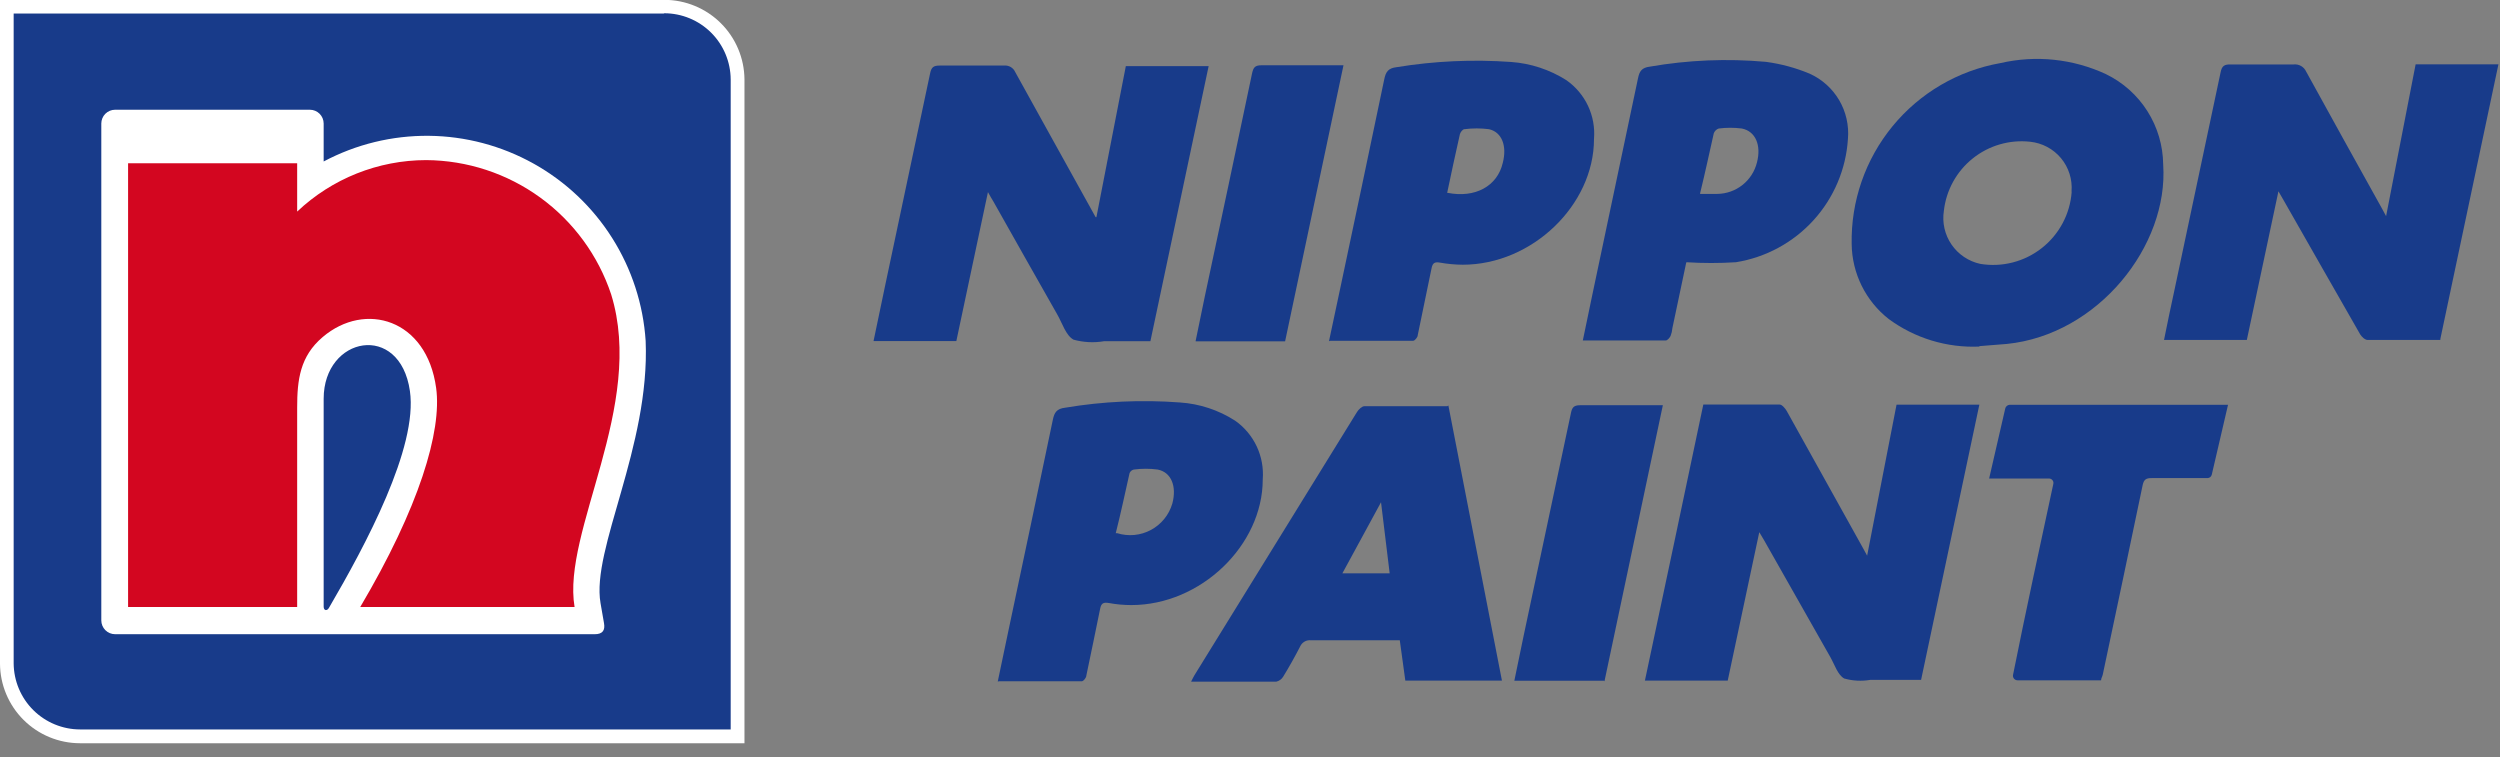 <svg xmlns="http://www.w3.org/2000/svg" width="142" height="43" viewBox="0 0 142 43" fill="none"><rect x="0" y="0" width="142" height="43" fill="#808080" stroke="none"/><g clip-path="url(#clip0_673_3382)"><path d="M37.7 4.17046e-06H0V37.7C0.008 38.899 0.49 40.047 1.34 40.892C2.19 41.738 3.34 42.214 4.539 42.216H42.286V4.508C42.276 3.308 41.793 2.161 40.941 1.315C40.09 0.47 38.939 -0.006 37.739 -0.008" fill="white"></path><path d="M37.701 0.768H0.776V37.685C0.785 38.68 1.185 39.632 1.891 40.334C2.597 41.035 3.552 41.43 4.547 41.432H41.503V4.508C41.496 3.511 41.097 2.557 40.391 1.854C39.684 1.15 38.729 0.755 37.732 0.753" fill="#183B8A"></path><path d="M18.384 9.071V7.017C18.384 6.809 18.301 6.609 18.154 6.462C18.007 6.315 17.808 6.233 17.6 6.233H6.538C6.33 6.233 6.131 6.315 5.984 6.462C5.837 6.609 5.754 6.809 5.754 7.017V35.239C5.754 35.447 5.837 35.646 5.984 35.793C6.131 35.94 6.33 36.023 6.538 36.023H33.781C34.219 36.023 34.384 35.811 34.306 35.388L34.11 34.259C33.577 31.194 36.924 25.377 36.673 19.364C36.537 17.286 35.883 15.276 34.77 13.516C33.657 11.756 32.121 10.303 30.302 9.29C28.484 8.277 26.44 7.735 24.358 7.714C22.276 7.694 20.222 8.195 18.384 9.172V9.071ZM18.384 34.557V22.649C18.384 19.097 22.719 18.274 23.283 22.209C23.746 25.416 20.759 30.974 18.689 34.518C18.58 34.721 18.384 34.69 18.384 34.455" fill="white"></path><path d="M7.275 9.274H16.879V12.018C18.859 10.143 21.482 9.097 24.209 9.094C26.537 9.109 28.802 9.853 30.686 11.221C32.57 12.589 33.979 14.513 34.714 16.722C36.674 23.064 31.907 30.182 32.636 34.478H20.461C23.801 28.834 25.11 24.491 24.773 22.037C24.24 18.117 20.736 17.098 18.329 19.144C17.043 20.234 16.879 21.567 16.879 23.15V34.478H7.275V9.274Z" fill="#D30620"></path><path d="M62.277 12.332C62.842 9.447 63.391 6.609 63.947 3.755H68.651C67.546 8.961 66.448 14.15 65.343 19.379H62.724C62.142 19.48 61.545 19.45 60.976 19.293C60.537 19.05 60.341 18.36 60.051 17.858C58.836 15.726 57.636 13.594 56.429 11.454C56.335 11.305 56.249 11.148 56.115 10.913C55.504 13.798 54.916 16.581 54.32 19.372H49.617C49.852 18.243 50.079 17.145 50.314 16.04C51.156 12.078 51.995 8.119 52.831 4.163C52.901 3.826 53.019 3.724 53.364 3.724C54.579 3.724 55.802 3.724 57.025 3.724C57.158 3.71 57.292 3.739 57.408 3.806C57.524 3.874 57.615 3.977 57.668 4.1C59.102 6.703 60.553 9.298 61.987 11.893C62.066 12.026 62.136 12.159 62.23 12.332" fill="#183B8A"></path><path d="M138.642 19.309C137.223 19.309 135.851 19.309 134.479 19.309C134.33 19.309 134.142 19.129 134.056 18.988C132.598 16.448 131.155 13.908 129.705 11.367L129.415 10.866C128.804 13.735 128.216 16.518 127.62 19.309H122.916C123.12 18.313 123.316 17.349 123.528 16.385C124.4 12.293 125.268 8.2 126.13 4.108C126.201 3.74 126.35 3.653 126.695 3.661C127.886 3.661 129.047 3.661 130.27 3.661C130.417 3.643 130.567 3.673 130.697 3.746C130.827 3.82 130.93 3.933 130.991 4.069C132.428 6.682 133.868 9.282 135.31 11.869L135.53 12.277C136.094 9.376 136.651 6.53 137.208 3.653H141.911C140.806 8.882 139.708 14.08 138.603 19.293" fill="#183B8A"></path><path d="M117.664 10.873C117.718 10.189 117.503 9.51 117.063 8.982C116.624 8.455 115.995 8.121 115.312 8.051C114.143 7.923 112.97 8.264 112.052 8.999C111.134 9.733 110.544 10.802 110.412 11.971C110.307 12.643 110.462 13.33 110.847 13.891C111.232 14.452 111.817 14.845 112.482 14.989C113.095 15.09 113.722 15.062 114.323 14.907C114.925 14.752 115.488 14.474 115.976 14.089C116.464 13.705 116.867 13.224 117.159 12.675C117.451 12.127 117.625 11.524 117.671 10.905L117.664 10.873ZM112.435 19.685C110.586 19.767 108.766 19.214 107.276 18.117C106.631 17.611 106.107 16.966 105.743 16.231C105.38 15.496 105.185 14.688 105.175 13.868C105.127 11.428 105.951 9.05 107.501 7.164C109.05 5.278 111.223 4.008 113.626 3.583C115.637 3.12 117.744 3.34 119.616 4.21C120.582 4.678 121.399 5.407 121.973 6.314C122.548 7.221 122.858 8.271 122.869 9.345C123.183 13.962 119.169 19.011 113.987 19.536L112.419 19.661" fill="#183B8A"></path><path d="M82.221 10.952C83.789 11.265 85.051 10.576 85.357 9.251C85.608 8.294 85.31 7.503 84.573 7.338C84.11 7.279 83.641 7.279 83.177 7.338C83.083 7.338 82.942 7.518 82.919 7.636C82.668 8.726 82.441 9.823 82.198 10.96L82.221 10.952ZM75.487 19.379C75.706 18.352 75.91 17.372 76.122 16.393C76.953 12.473 77.799 8.475 78.623 4.516C78.709 4.085 78.85 3.873 79.312 3.818C81.468 3.464 83.657 3.364 85.835 3.52C86.95 3.601 88.027 3.956 88.971 4.555C89.501 4.926 89.925 5.429 90.201 6.015C90.476 6.601 90.592 7.249 90.539 7.895C90.539 11.642 87.027 15.036 83.083 15.036C82.655 15.033 82.227 14.994 81.805 14.919C81.508 14.864 81.374 14.919 81.312 15.24C81.061 16.51 80.778 17.772 80.528 19.035C80.528 19.16 80.355 19.356 80.269 19.356C78.701 19.356 77.133 19.356 75.565 19.356" fill="#183B8A"></path><path d="M96.599 11.014H97.539C98.061 11.008 98.567 10.829 98.976 10.504C99.385 10.179 99.674 9.727 99.797 9.219C100.048 8.255 99.719 7.455 98.935 7.299C98.5 7.244 98.06 7.244 97.626 7.299C97.561 7.32 97.501 7.355 97.453 7.403C97.404 7.451 97.366 7.509 97.343 7.573C97.092 8.678 96.857 9.792 96.559 11.007L96.599 11.014ZM95.775 14.927L94.991 18.642C94.978 18.793 94.944 18.941 94.889 19.081C94.835 19.191 94.709 19.34 94.607 19.34C93.039 19.34 91.526 19.34 89.904 19.34L90.429 16.816C91.302 12.692 92.172 8.569 93.039 4.445C93.118 4.045 93.259 3.841 93.706 3.786C95.882 3.407 98.099 3.315 100.299 3.512C101.156 3.626 101.994 3.852 102.792 4.186C103.492 4.503 104.077 5.029 104.466 5.691C104.854 6.354 105.028 7.121 104.963 7.887C104.855 9.604 104.166 11.233 103.009 12.507C101.852 13.78 100.297 14.623 98.598 14.895C97.663 14.954 96.726 14.954 95.791 14.895" fill="#183B8A"></path><path d="M67.914 19.356C68.086 18.517 68.251 17.702 68.423 16.886C69.325 12.645 70.234 8.404 71.12 4.155C71.191 3.834 71.285 3.708 71.645 3.708C73.166 3.708 74.695 3.708 76.31 3.708C75.197 8.953 74.099 14.15 72.994 19.387H67.914" fill="#183B8A"></path><path d="M99.93 30.214C99.319 33.083 98.731 35.866 98.135 38.657H93.431C94.545 33.436 95.642 28.238 96.748 22.978C98.213 22.978 99.648 22.978 101.083 22.978C101.216 22.978 101.396 23.189 101.483 23.338C102.936 25.951 104.381 28.549 105.818 31.131L106.053 31.562C106.618 28.677 107.166 25.839 107.723 22.986H112.427C111.321 28.199 110.224 33.389 109.118 38.618H106.226C105.734 38.701 105.231 38.674 104.752 38.539C104.375 38.328 104.211 37.755 103.968 37.332L100.181 30.653C100.103 30.512 100.017 30.378 99.891 30.167" fill="#183B8A"></path><path d="M78.936 32.589L78.442 28.528L76.247 32.565H76.741H78.936V32.589ZM82.268 23.032C83.287 28.254 84.29 33.435 85.31 38.657H79.822C79.72 37.873 79.618 37.144 79.508 36.367C79.352 36.367 79.226 36.367 79.093 36.367C77.525 36.367 76.004 36.367 74.46 36.367C74.334 36.353 74.206 36.38 74.096 36.444C73.986 36.507 73.899 36.604 73.848 36.72C73.55 37.3 73.229 37.873 72.884 38.437C72.796 38.579 72.655 38.681 72.492 38.719C70.924 38.719 69.356 38.719 67.655 38.719C67.733 38.562 67.788 38.445 67.851 38.343C70.924 33.357 74 28.376 77.078 23.401C77.172 23.252 77.36 23.072 77.501 23.072C79.069 23.072 80.637 23.072 82.205 23.072" fill="#183B8A"></path><path d="M63.453 30.284C63.77 30.383 64.103 30.417 64.433 30.386C64.763 30.354 65.083 30.257 65.375 30.1C65.667 29.943 65.925 29.729 66.133 29.471C66.342 29.214 66.497 28.917 66.589 28.599C66.848 27.626 66.534 26.827 65.758 26.67C65.308 26.611 64.852 26.611 64.402 26.67C64.348 26.681 64.297 26.706 64.255 26.742C64.213 26.777 64.18 26.823 64.159 26.874C63.9 28.011 63.665 29.147 63.375 30.284H63.453ZM56.672 38.712C56.884 37.685 57.096 36.705 57.299 35.725C58.141 31.763 58.974 27.804 59.8 23.848C59.886 23.417 60.035 23.213 60.498 23.158C62.652 22.796 64.842 22.696 67.02 22.86C68.136 22.934 69.215 23.29 70.156 23.895C70.684 24.267 71.106 24.769 71.381 25.353C71.656 25.938 71.774 26.583 71.724 27.227C71.724 30.974 68.204 34.368 64.261 34.368C63.832 34.368 63.404 34.329 62.983 34.251C62.685 34.204 62.552 34.251 62.489 34.572C62.238 35.842 61.964 37.104 61.705 38.367C61.705 38.492 61.541 38.696 61.446 38.696C59.879 38.696 58.311 38.696 56.743 38.696" fill="#183B8A"></path><path d="M91.095 38.664H86.015C86.188 37.826 86.352 37.01 86.525 36.195C87.429 31.951 88.33 27.707 89.229 23.464C89.292 23.142 89.394 23.017 89.747 23.017C91.315 23.017 92.796 23.017 94.45 23.017C93.337 28.261 92.24 33.459 91.134 38.696" fill="#183B8A"></path><path d="M126.554 22.993H114.144C114.088 22.997 114.035 23.018 113.992 23.053C113.948 23.088 113.916 23.136 113.901 23.189L112.983 27.18H116.386C116.423 27.18 116.46 27.188 116.494 27.205C116.527 27.221 116.557 27.245 116.58 27.274C116.604 27.304 116.62 27.338 116.629 27.374C116.637 27.411 116.637 27.449 116.629 27.485C115.845 31.139 115.061 34.729 114.34 38.335C114.333 38.372 114.334 38.41 114.343 38.447C114.353 38.483 114.37 38.517 114.394 38.546C114.418 38.575 114.448 38.599 114.482 38.615C114.516 38.632 114.553 38.64 114.59 38.641H119.341C119.341 38.531 119.412 38.429 119.435 38.327C120.198 34.737 120.954 31.149 121.701 27.564C121.772 27.219 121.913 27.156 122.218 27.156C123.049 27.156 123.888 27.156 124.719 27.156H125.386C125.442 27.156 125.497 27.136 125.541 27.1C125.585 27.065 125.616 27.015 125.629 26.96L126.554 22.985V22.993Z" fill="#183B8A"></path></g><defs><clipPath id="clip0_673_3382"><rect width="141.958" height="42.224" fill="white"></rect></clipPath></defs></svg>
